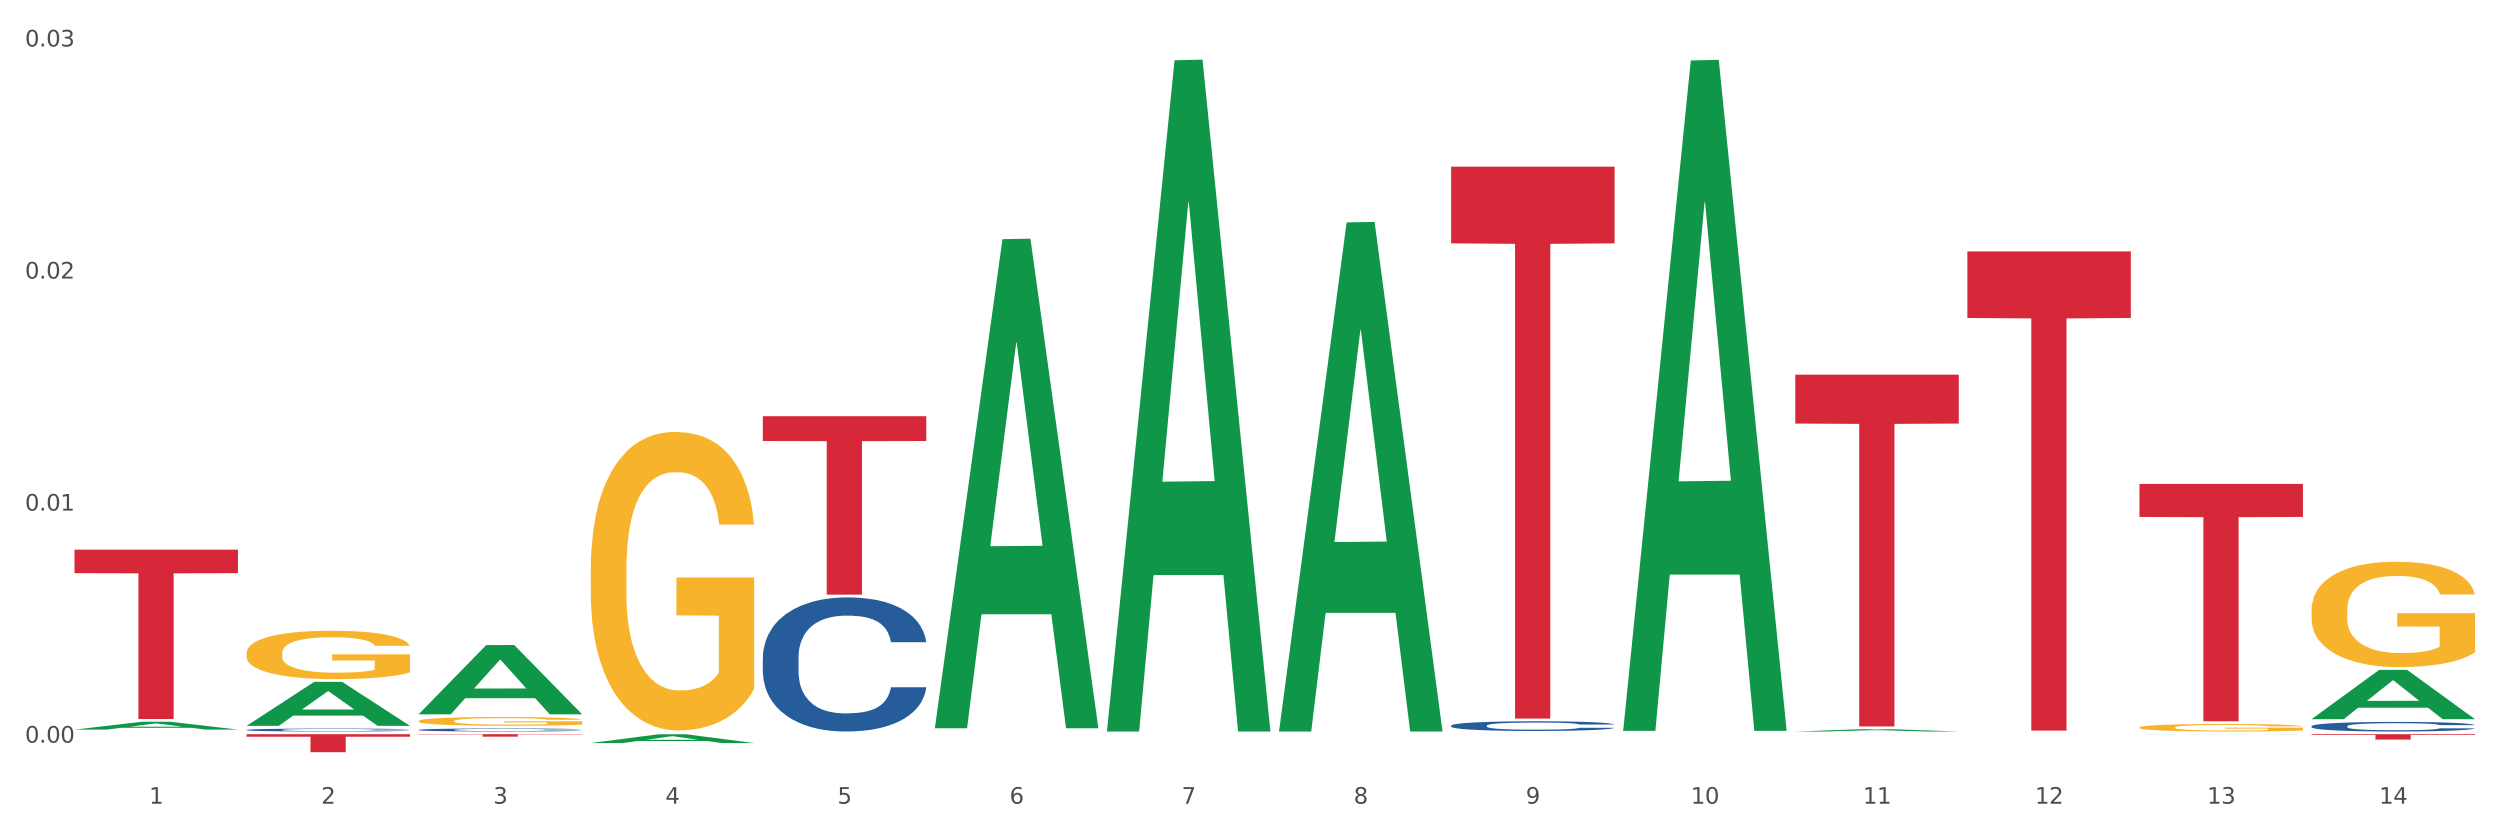 <?xml version="1.0" encoding="utf-8" standalone="no"?>
<!DOCTYPE svg PUBLIC "-//W3C//DTD SVG 1.1//EN"
  "http://www.w3.org/Graphics/SVG/1.1/DTD/svg11.dtd">
<svg xmlns:xlink="http://www.w3.org/1999/xlink" width="1080pt" height="360pt" viewBox="0 0 1080 360" xmlns="http://www.w3.org/2000/svg" version="1.1">
 <rect x="0" y="0" width="1080" height="360" fill="#333333" stroke="none"/>
 <defs>
  <style type="text/css">*{stroke-linejoin: round; stroke-linecap: butt}</style>
 </defs>
 <g id="figure_1">
  <g id="patch_1">
   <path d="M 0 360 
L 1080 360 
L 1080 0 
L 0 0 
z
" style="fill: #ffffff; stroke: #ffffff; stroke-linejoin: miter"/>
  </g>
  <g id="axes_1">
   <g id="matplotlib.axis_1">
    <g id="xtick_1">
     <g id="text_1">
      <!-- 1 -->
      <g style="fill: #4d4d4d" transform="translate(64.432 347.204) scale(0.096 -0.096)">
       <defs>
        <path id="DejaVuSans-31" d="M 794 531 
L 1825 531 
L 1825 4091 
L 703 3866 
L 703 4441 
L 1819 4666 
L 2450 4666 
L 2450 531 
L 3481 531 
L 3481 0 
L 794 0 
L 794 531 
z
" transform="scale(0.016)"/>
       </defs>
       <use xlink:href="#DejaVuSans-31"/>
      </g>
     </g>
    </g>
    <g id="xtick_2">
     <g id="text_2">
      <!-- 2 -->
      <g style="fill: #4d4d4d" transform="translate(138.771 347.204) scale(0.096 -0.096)">
       <defs>
        <path id="DejaVuSans-32" d="M 1228 531 
L 3431 531 
L 3431 0 
L 469 0 
L 469 531 
Q 828 903 1448 1529 
Q 2069 2156 2228 2338 
Q 2531 2678 2651 2914 
Q 2772 3150 2772 3378 
Q 2772 3750 2511 3984 
Q 2250 4219 1831 4219 
Q 1534 4219 1204 4116 
Q 875 4013 500 3803 
L 500 4441 
Q 881 4594 1212 4672 
Q 1544 4750 1819 4750 
Q 2544 4750 2975 4387 
Q 3406 4025 3406 3419 
Q 3406 3131 3298 2873 
Q 3191 2616 2906 2266 
Q 2828 2175 2409 1742 
Q 1991 1309 1228 531 
z
" transform="scale(0.016)"/>
       </defs>
       <use xlink:href="#DejaVuSans-32"/>
      </g>
     </g>
    </g>
    <g id="xtick_3">
     <g id="text_3">
      <!-- 3 -->
      <g style="fill: #4d4d4d" transform="translate(213.109 347.204) scale(0.096 -0.096)">
       <defs>
        <path id="DejaVuSans-33" d="M 2597 2516 
Q 3050 2419 3304 2112 
Q 3559 1806 3559 1356 
Q 3559 666 3084 287 
Q 2609 -91 1734 -91 
Q 1441 -91 1130 -33 
Q 819 25 488 141 
L 488 750 
Q 750 597 1062 519 
Q 1375 441 1716 441 
Q 2309 441 2620 675 
Q 2931 909 2931 1356 
Q 2931 1769 2642 2001 
Q 2353 2234 1838 2234 
L 1294 2234 
L 1294 2753 
L 1863 2753 
Q 2328 2753 2575 2939 
Q 2822 3125 2822 3475 
Q 2822 3834 2567 4026 
Q 2313 4219 1838 4219 
Q 1578 4219 1281 4162 
Q 984 4106 628 3988 
L 628 4550 
Q 988 4650 1302 4700 
Q 1616 4750 1894 4750 
Q 2613 4750 3031 4423 
Q 3450 4097 3450 3541 
Q 3450 3153 3228 2886 
Q 3006 2619 2597 2516 
z
" transform="scale(0.016)"/>
       </defs>
       <use xlink:href="#DejaVuSans-33"/>
      </g>
     </g>
    </g>
    <g id="xtick_4">
     <g id="text_4">
      <!-- 4 -->
      <g style="fill: #4d4d4d" transform="translate(287.448 347.204) scale(0.096 -0.096)">
       <defs>
        <path id="DejaVuSans-34" d="M 2419 4116 
L 825 1625 
L 2419 1625 
L 2419 4116 
z
M 2253 4666 
L 3047 4666 
L 3047 1625 
L 3713 1625 
L 3713 1100 
L 3047 1100 
L 3047 0 
L 2419 0 
L 2419 1100 
L 313 1100 
L 313 1709 
L 2253 4666 
z
" transform="scale(0.016)"/>
       </defs>
       <use xlink:href="#DejaVuSans-34"/>
      </g>
     </g>
    </g>
    <g id="xtick_5">
     <g id="text_5">
      <!-- 5 -->
      <g style="fill: #4d4d4d" transform="translate(361.787 347.204) scale(0.096 -0.096)">
       <defs>
        <path id="DejaVuSans-35" d="M 691 4666 
L 3169 4666 
L 3169 4134 
L 1269 4134 
L 1269 2991 
Q 1406 3038 1543 3061 
Q 1681 3084 1819 3084 
Q 2600 3084 3056 2656 
Q 3513 2228 3513 1497 
Q 3513 744 3044 326 
Q 2575 -91 1722 -91 
Q 1428 -91 1123 -41 
Q 819 9 494 109 
L 494 744 
Q 775 591 1075 516 
Q 1375 441 1709 441 
Q 2250 441 2565 725 
Q 2881 1009 2881 1497 
Q 2881 1984 2565 2268 
Q 2250 2553 1709 2553 
Q 1456 2553 1204 2497 
Q 953 2441 691 2322 
L 691 4666 
z
" transform="scale(0.016)"/>
       </defs>
       <use xlink:href="#DejaVuSans-35"/>
      </g>
     </g>
    </g>
    <g id="xtick_6">
     <g id="text_6">
      <!-- 6 -->
      <g style="fill: #4d4d4d" transform="translate(436.125 347.204) scale(0.096 -0.096)">
       <defs>
        <path id="DejaVuSans-36" d="M 2113 2584 
Q 1688 2584 1439 2293 
Q 1191 2003 1191 1497 
Q 1191 994 1439 701 
Q 1688 409 2113 409 
Q 2538 409 2786 701 
Q 3034 994 3034 1497 
Q 3034 2003 2786 2293 
Q 2538 2584 2113 2584 
z
M 3366 4563 
L 3366 3988 
Q 3128 4100 2886 4159 
Q 2644 4219 2406 4219 
Q 1781 4219 1451 3797 
Q 1122 3375 1075 2522 
Q 1259 2794 1537 2939 
Q 1816 3084 2150 3084 
Q 2853 3084 3261 2657 
Q 3669 2231 3669 1497 
Q 3669 778 3244 343 
Q 2819 -91 2113 -91 
Q 1303 -91 875 529 
Q 447 1150 447 2328 
Q 447 3434 972 4092 
Q 1497 4750 2381 4750 
Q 2619 4750 2861 4703 
Q 3103 4656 3366 4563 
z
" transform="scale(0.016)"/>
       </defs>
       <use xlink:href="#DejaVuSans-36"/>
      </g>
     </g>
    </g>
    <g id="xtick_7">
     <g id="text_7">
      <!-- 7 -->
      <g style="fill: #4d4d4d" transform="translate(510.464 347.204) scale(0.096 -0.096)">
       <defs>
        <path id="DejaVuSans-37" d="M 525 4666 
L 3525 4666 
L 3525 4397 
L 1831 0 
L 1172 0 
L 2766 4134 
L 525 4134 
L 525 4666 
z
" transform="scale(0.016)"/>
       </defs>
       <use xlink:href="#DejaVuSans-37"/>
      </g>
     </g>
    </g>
    <g id="xtick_8">
     <g id="text_8">
      <!-- 8 -->
      <g style="fill: #4d4d4d" transform="translate(584.803 347.204) scale(0.096 -0.096)">
       <defs>
        <path id="DejaVuSans-38" d="M 2034 2216 
Q 1584 2216 1326 1975 
Q 1069 1734 1069 1313 
Q 1069 891 1326 650 
Q 1584 409 2034 409 
Q 2484 409 2743 651 
Q 3003 894 3003 1313 
Q 3003 1734 2745 1975 
Q 2488 2216 2034 2216 
z
M 1403 2484 
Q 997 2584 770 2862 
Q 544 3141 544 3541 
Q 544 4100 942 4425 
Q 1341 4750 2034 4750 
Q 2731 4750 3128 4425 
Q 3525 4100 3525 3541 
Q 3525 3141 3298 2862 
Q 3072 2584 2669 2484 
Q 3125 2378 3379 2068 
Q 3634 1759 3634 1313 
Q 3634 634 3220 271 
Q 2806 -91 2034 -91 
Q 1263 -91 848 271 
Q 434 634 434 1313 
Q 434 1759 690 2068 
Q 947 2378 1403 2484 
z
M 1172 3481 
Q 1172 3119 1398 2916 
Q 1625 2713 2034 2713 
Q 2441 2713 2670 2916 
Q 2900 3119 2900 3481 
Q 2900 3844 2670 4047 
Q 2441 4250 2034 4250 
Q 1625 4250 1398 4047 
Q 1172 3844 1172 3481 
z
" transform="scale(0.016)"/>
       </defs>
       <use xlink:href="#DejaVuSans-38"/>
      </g>
     </g>
    </g>
    <g id="xtick_9">
     <g id="text_9">
      <!-- 9 -->
      <g style="fill: #4d4d4d" transform="translate(659.142 347.204) scale(0.096 -0.096)">
       <defs>
        <path id="DejaVuSans-39" d="M 703 97 
L 703 672 
Q 941 559 1184 500 
Q 1428 441 1663 441 
Q 2288 441 2617 861 
Q 2947 1281 2994 2138 
Q 2813 1869 2534 1725 
Q 2256 1581 1919 1581 
Q 1219 1581 811 2004 
Q 403 2428 403 3163 
Q 403 3881 828 4315 
Q 1253 4750 1959 4750 
Q 2769 4750 3195 4129 
Q 3622 3509 3622 2328 
Q 3622 1225 3098 567 
Q 2575 -91 1691 -91 
Q 1453 -91 1209 -44 
Q 966 3 703 97 
z
M 1959 2075 
Q 2384 2075 2632 2365 
Q 2881 2656 2881 3163 
Q 2881 3666 2632 3958 
Q 2384 4250 1959 4250 
Q 1534 4250 1286 3958 
Q 1038 3666 1038 3163 
Q 1038 2656 1286 2365 
Q 1534 2075 1959 2075 
z
" transform="scale(0.016)"/>
       </defs>
       <use xlink:href="#DejaVuSans-39"/>
      </g>
     </g>
    </g>
    <g id="xtick_10">
     <g id="text_10">
      <!-- 10 -->
      <g style="fill: #4d4d4d" transform="translate(730.426 347.204) scale(0.096 -0.096)">
       <defs>
        <path id="DejaVuSans-30" d="M 2034 4250 
Q 1547 4250 1301 3770 
Q 1056 3291 1056 2328 
Q 1056 1369 1301 889 
Q 1547 409 2034 409 
Q 2525 409 2770 889 
Q 3016 1369 3016 2328 
Q 3016 3291 2770 3770 
Q 2525 4250 2034 4250 
z
M 2034 4750 
Q 2819 4750 3233 4129 
Q 3647 3509 3647 2328 
Q 3647 1150 3233 529 
Q 2819 -91 2034 -91 
Q 1250 -91 836 529 
Q 422 1150 422 2328 
Q 422 3509 836 4129 
Q 1250 4750 2034 4750 
z
" transform="scale(0.016)"/>
       </defs>
       <use xlink:href="#DejaVuSans-31"/>
       <use xlink:href="#DejaVuSans-30" transform="translate(63.623 0)"/>
      </g>
     </g>
    </g>
    <g id="xtick_11">
     <g id="text_11">
      <!-- 11 -->
      <g style="fill: #4d4d4d" transform="translate(804.765 347.204) scale(0.096 -0.096)">
       <use xlink:href="#DejaVuSans-31"/>
       <use xlink:href="#DejaVuSans-31" transform="translate(63.623 0)"/>
      </g>
     </g>
    </g>
    <g id="xtick_12">
     <g id="text_12">
      <!-- 12 -->
      <g style="fill: #4d4d4d" transform="translate(879.104 347.204) scale(0.096 -0.096)">
       <use xlink:href="#DejaVuSans-31"/>
       <use xlink:href="#DejaVuSans-32" transform="translate(63.623 0)"/>
      </g>
     </g>
    </g>
    <g id="xtick_13">
     <g id="text_13">
      <!-- 13 -->
      <g style="fill: #4d4d4d" transform="translate(953.442 347.204) scale(0.096 -0.096)">
       <use xlink:href="#DejaVuSans-31"/>
       <use xlink:href="#DejaVuSans-33" transform="translate(63.623 0)"/>
      </g>
     </g>
    </g>
    <g id="xtick_14">
     <g id="text_14">
      <!-- 14 -->
      <g style="fill: #4d4d4d" transform="translate(1027.781 347.204) scale(0.096 -0.096)">
       <use xlink:href="#DejaVuSans-31"/>
       <use xlink:href="#DejaVuSans-34" transform="translate(63.623 0)"/>
      </g>
     </g>
    </g>
    <g id="xtick_15"/>
    <g id="xtick_16"/>
    <g id="xtick_17"/>
    <g id="xtick_18"/>
    <g id="xtick_19"/>
    <g id="xtick_20"/>
    <g id="xtick_21"/>
    <g id="xtick_22"/>
    <g id="xtick_23"/>
    <g id="xtick_24"/>
    <g id="xtick_25"/>
    <g id="xtick_26"/>
    <g id="xtick_27"/>
   </g>
   <g id="matplotlib.axis_2">
    <g id="ytick_1">
     <g id="text_15">
      <!-- 0.00 -->
      <g style="fill: #4d4d4d" transform="translate(10.8 320.826) scale(0.096 -0.096)">
       <defs>
        <path id="DejaVuSans-2e" d="M 684 794 
L 1344 794 
L 1344 0 
L 684 0 
L 684 794 
z
" transform="scale(0.016)"/>
       </defs>
       <use xlink:href="#DejaVuSans-30"/>
       <use xlink:href="#DejaVuSans-2e" transform="translate(63.623 0)"/>
       <use xlink:href="#DejaVuSans-30" transform="translate(95.41 0)"/>
       <use xlink:href="#DejaVuSans-30" transform="translate(159.033 0)"/>
      </g>
     </g>
    </g>
    <g id="ytick_2">
     <g id="text_16">
      <!-- 0.01 -->
      <g style="fill: #4d4d4d" transform="translate(10.8 220.578) scale(0.096 -0.096)">
       <use xlink:href="#DejaVuSans-30"/>
       <use xlink:href="#DejaVuSans-2e" transform="translate(63.623 0)"/>
       <use xlink:href="#DejaVuSans-30" transform="translate(95.41 0)"/>
       <use xlink:href="#DejaVuSans-31" transform="translate(159.033 0)"/>
      </g>
     </g>
    </g>
    <g id="ytick_3">
     <g id="text_17">
      <!-- 0.02 -->
      <g style="fill: #4d4d4d" transform="translate(10.8 120.33) scale(0.096 -0.096)">
       <use xlink:href="#DejaVuSans-30"/>
       <use xlink:href="#DejaVuSans-2e" transform="translate(63.623 0)"/>
       <use xlink:href="#DejaVuSans-30" transform="translate(95.41 0)"/>
       <use xlink:href="#DejaVuSans-32" transform="translate(159.033 0)"/>
      </g>
     </g>
    </g>
    <g id="ytick_4">
     <g id="text_18">
      <!-- 0.03 -->
      <g style="fill: #4d4d4d" transform="translate(10.8 20.082) scale(0.096 -0.096)">
       <use xlink:href="#DejaVuSans-30"/>
       <use xlink:href="#DejaVuSans-2e" transform="translate(63.623 0)"/>
       <use xlink:href="#DejaVuSans-30" transform="translate(95.41 0)"/>
       <use xlink:href="#DejaVuSans-33" transform="translate(159.033 0)"/>
      </g>
     </g>
    </g>
    <g id="ytick_5"/>
    <g id="ytick_6"/>
    <g id="ytick_7"/>
   </g>
   <g id="PolyCollection_1">
    <path d="M 32.175 315.183 
L 32.248 315.179 
L 61.37 311.786 
L 73.456 311.783 
L 102.797 315.189 
L 88.818 315.189 
L 82.484 314.396 
L 52.415 314.396 
L 52.197 314.409 
L 46.081 315.189 
L 32.175 315.189 
L 32.175 315.183 
L 56.201 313.923 
L 78.698 313.919 
L 67.559 312.509 
L 67.413 312.503 
L 67.267 312.512 
L 56.128 313.919 
L 56.201 313.923 
L 32.175 315.183 
z
" clip-path="url(#p2e151907d4)" style="fill: #109648"/>
    <path d="M 180.852 311.499 
L 180.936 311.495 
L 180.936 311.371 
L 181.103 311.263 
L 181.936 311.004 
L 183.187 310.789 
L 184.104 310.674 
L 185.021 310.581 
L 186.105 310.487 
L 187.439 310.39 
L 189.857 310.248 
L 191.358 310.176 
L 193.192 310.1 
L 196.528 309.989 
L 198.946 309.926 
L 201.447 309.874 
L 205.533 309.812 
L 208.201 309.784 
L 211.036 309.764 
L 214.454 309.75 
L 217.039 309.746 
L 222.709 309.757 
L 227.545 309.788 
L 229.879 309.812 
L 232.881 309.854 
L 234.465 309.881 
L 237.05 309.937 
L 239.718 310.009 
L 241.552 310.072 
L 244.304 310.19 
L 246.388 310.307 
L 248.306 310.453 
L 249.306 310.553 
L 250.057 310.647 
L 250.724 310.754 
L 251.391 310.924 
L 236.383 310.924 
L 235.799 310.803 
L 234.882 310.688 
L 233.548 310.578 
L 232.38 310.508 
L 230.379 310.422 
L 228.545 310.366 
L 226.627 310.325 
L 224.293 310.29 
L 222.458 310.273 
L 219.874 310.259 
L 214.788 310.262 
L 211.369 310.29 
L 209.034 310.325 
L 207.534 310.356 
L 206.2 310.39 
L 204.699 310.439 
L 202.948 310.512 
L 201.697 310.578 
L 200.446 310.661 
L 199.446 310.744 
L 198.529 310.841 
L 197.778 310.945 
L 197.195 311.052 
L 196.694 311.184 
L 196.277 311.402 
L 196.277 311.876 
L 196.444 311.984 
L 196.861 312.126 
L 197.361 312.233 
L 198.195 312.361 
L 198.946 312.448 
L 200.363 312.573 
L 201.947 312.676 
L 203.198 312.742 
L 204.449 312.798 
L 206.616 312.874 
L 209.034 312.936 
L 211.119 312.974 
L 213.954 313.009 
L 215.871 313.023 
L 217.539 313.03 
L 221.625 313.03 
L 224.543 313.019 
L 227.795 312.995 
L 230.296 312.964 
L 232.38 312.926 
L 234.715 312.864 
L 236.216 312.805 
L 236.216 312.081 
L 217.873 312.077 
L 217.873 311.596 
L 251.474 311.596 
L 251.474 313.009 
L 250.057 313.082 
L 248.473 313.148 
L 246.805 313.206 
L 244.304 313.279 
L 241.302 313.348 
L 238.634 313.397 
L 235.799 313.438 
L 232.464 313.477 
L 228.128 313.511 
L 225.46 313.525 
L 222.125 313.535 
L 218.206 313.539 
L 214.788 313.532 
L 211.452 313.515 
L 207.951 313.483 
L 204.532 313.438 
L 201.947 313.393 
L 199.362 313.338 
L 196.611 313.265 
L 194.443 313.196 
L 192.776 313.134 
L 190.941 313.054 
L 188.94 312.95 
L 187.439 312.857 
L 186.105 312.76 
L 184.688 312.635 
L 183.687 312.528 
L 182.687 312.392 
L 182.103 312.292 
L 181.436 312.136 
L 180.936 311.918 
L 180.852 311.499 
z
" clip-path="url(#p2e151907d4)" style="fill: #f7b32b"/>
    <path d="M 255.191 246.174 
L 255.275 246.056 
L 255.275 241.816 
L 255.441 238.165 
L 256.275 229.331 
L 257.526 222.028 
L 258.443 218.142 
L 259.36 214.961 
L 260.444 211.781 
L 261.778 208.483 
L 264.196 203.654 
L 265.697 201.181 
L 267.531 198.589 
L 270.866 194.82 
L 273.284 192.7 
L 275.786 190.933 
L 279.871 188.813 
L 282.539 187.871 
L 285.374 187.164 
L 288.793 186.693 
L 291.377 186.575 
L 297.047 186.929 
L 301.883 187.989 
L 304.218 188.813 
L 307.219 190.227 
L 308.804 191.169 
L 311.388 193.054 
L 314.057 195.527 
L 315.891 197.647 
L 318.642 201.652 
L 320.727 205.656 
L 322.645 210.603 
L 323.645 214.019 
L 324.395 217.199 
L 325.062 220.851 
L 325.73 226.622 
L 310.721 226.622 
L 310.138 222.5 
L 309.221 218.613 
L 307.886 214.844 
L 306.719 212.488 
L 304.718 209.543 
L 302.884 207.659 
L 300.966 206.245 
L 298.631 205.067 
L 296.797 204.479 
L 294.212 204.007 
L 289.126 204.125 
L 285.708 205.067 
L 283.373 206.245 
L 281.872 207.305 
L 280.538 208.483 
L 279.037 210.132 
L 277.286 212.606 
L 276.036 214.844 
L 274.785 217.67 
L 273.785 220.497 
L 272.867 223.795 
L 272.117 227.329 
L 271.533 230.98 
L 271.033 235.456 
L 270.616 242.876 
L 270.616 259.013 
L 270.783 262.664 
L 271.2 267.493 
L 271.7 271.144 
L 272.534 275.502 
L 273.284 278.447 
L 274.702 282.687 
L 276.286 286.221 
L 277.537 288.459 
L 278.787 290.343 
L 280.955 292.934 
L 283.373 295.055 
L 285.458 296.35 
L 288.292 297.528 
L 290.21 297.999 
L 291.878 298.235 
L 295.963 298.235 
L 298.882 297.881 
L 302.133 297.057 
L 304.635 295.997 
L 306.719 294.701 
L 309.054 292.581 
L 310.555 290.579 
L 310.555 265.962 
L 292.211 265.844 
L 292.211 249.472 
L 325.813 249.472 
L 325.813 297.528 
L 324.395 300.001 
L 322.811 302.239 
L 321.144 304.242 
L 318.642 306.715 
L 315.641 309.071 
L 312.973 310.72 
L 310.138 312.133 
L 306.803 313.429 
L 302.467 314.607 
L 299.799 315.078 
L 296.464 315.431 
L 292.545 315.549 
L 289.126 315.313 
L 285.791 314.724 
L 282.289 313.664 
L 278.871 312.133 
L 276.286 310.602 
L 273.701 308.717 
L 270.95 306.244 
L 268.782 303.888 
L 267.114 301.768 
L 265.28 299.059 
L 263.279 295.526 
L 261.778 292.345 
L 260.444 289.048 
L 259.027 284.807 
L 258.026 281.156 
L 257.025 276.562 
L 256.442 273.147 
L 255.775 267.846 
L 255.275 260.426 
L 255.191 246.174 
z
" clip-path="url(#p2e151907d4)" style="fill: #f7b32b"/>
    <path d="M 924.24 314.266 
L 924.323 314.263 
L 924.323 314.156 
L 924.49 314.064 
L 925.323 313.842 
L 926.574 313.658 
L 927.491 313.56 
L 928.408 313.48 
L 929.492 313.4 
L 930.826 313.317 
L 933.244 313.195 
L 934.745 313.133 
L 936.58 313.067 
L 939.915 312.973 
L 942.333 312.919 
L 944.834 312.875 
L 948.92 312.821 
L 951.588 312.798 
L 954.423 312.78 
L 957.841 312.768 
L 960.426 312.765 
L 966.096 312.774 
L 970.932 312.801 
L 973.266 312.821 
L 976.268 312.857 
L 977.852 312.881 
L 980.437 312.928 
L 983.105 312.99 
L 984.939 313.044 
L 987.691 313.145 
L 989.775 313.245 
L 991.693 313.37 
L 992.693 313.456 
L 993.444 313.536 
L 994.111 313.628 
L 994.778 313.774 
L 979.77 313.774 
L 979.186 313.67 
L 978.269 313.572 
L 976.935 313.477 
L 975.768 313.418 
L 973.766 313.343 
L 971.932 313.296 
L 970.014 313.26 
L 967.68 313.231 
L 965.845 313.216 
L 963.261 313.204 
L 958.175 313.207 
L 954.756 313.231 
L 952.422 313.26 
L 950.921 313.287 
L 949.587 313.317 
L 948.086 313.358 
L 946.335 313.421 
L 945.084 313.477 
L 943.834 313.548 
L 942.833 313.619 
L 941.916 313.702 
L 941.165 313.791 
L 940.582 313.883 
L 940.081 313.996 
L 939.665 314.183 
L 939.665 314.589 
L 939.831 314.681 
L 940.248 314.803 
L 940.749 314.895 
L 941.582 315.005 
L 942.333 315.079 
L 943.75 315.186 
L 945.334 315.275 
L 946.585 315.331 
L 947.836 315.378 
L 950.004 315.444 
L 952.422 315.497 
L 954.506 315.53 
L 957.341 315.559 
L 959.259 315.571 
L 960.926 315.577 
L 965.012 315.577 
L 967.93 315.568 
L 971.182 315.548 
L 973.683 315.521 
L 975.768 315.488 
L 978.102 315.435 
L 979.603 315.384 
L 979.603 314.764 
L 961.26 314.761 
L 961.26 314.349 
L 994.861 314.349 
L 994.861 315.559 
L 993.444 315.622 
L 991.86 315.678 
L 990.192 315.728 
L 987.691 315.791 
L 984.689 315.85 
L 982.021 315.892 
L 979.186 315.927 
L 975.851 315.96 
L 971.515 315.99 
L 968.847 316.001 
L 965.512 316.01 
L 961.593 316.013 
L 958.175 316.007 
L 954.84 315.993 
L 951.338 315.966 
L 947.919 315.927 
L 945.334 315.889 
L 942.75 315.841 
L 939.998 315.779 
L 937.83 315.72 
L 936.163 315.666 
L 934.328 315.598 
L 932.327 315.509 
L 930.826 315.429 
L 929.492 315.346 
L 928.075 315.239 
L 927.074 315.147 
L 926.074 315.031 
L 925.49 314.945 
L 924.823 314.812 
L 924.323 314.625 
L 924.24 314.266 
z
" clip-path="url(#p2e151907d4)" style="fill: #f7b32b"/>
    <path d="M 998.578 263.72 
L 998.662 263.679 
L 998.662 262.182 
L 998.828 260.894 
L 999.662 257.776 
L 1000.913 255.198 
L 1001.83 253.827 
L 1002.747 252.704 
L 1003.831 251.582 
L 1005.165 250.418 
L 1007.583 248.714 
L 1009.084 247.841 
L 1010.918 246.926 
L 1014.253 245.596 
L 1016.671 244.848 
L 1019.173 244.224 
L 1023.258 243.476 
L 1025.926 243.143 
L 1028.761 242.894 
L 1032.18 242.727 
L 1034.765 242.686 
L 1040.434 242.811 
L 1045.27 243.185 
L 1047.605 243.476 
L 1050.607 243.975 
L 1052.191 244.307 
L 1054.775 244.972 
L 1057.444 245.845 
L 1059.278 246.593 
L 1062.029 248.007 
L 1064.114 249.42 
L 1066.032 251.166 
L 1067.032 252.372 
L 1067.783 253.494 
L 1068.45 254.783 
L 1069.117 256.82 
L 1054.108 256.82 
L 1053.525 255.365 
L 1052.608 253.993 
L 1051.274 252.663 
L 1050.106 251.831 
L 1048.105 250.792 
L 1046.271 250.127 
L 1044.353 249.628 
L 1042.019 249.212 
L 1040.184 249.005 
L 1037.599 248.838 
L 1032.513 248.88 
L 1029.095 249.212 
L 1026.76 249.628 
L 1025.259 250.002 
L 1023.925 250.418 
L 1022.425 251 
L 1020.674 251.873 
L 1019.423 252.663 
L 1018.172 253.66 
L 1017.172 254.658 
L 1016.255 255.822 
L 1015.504 257.069 
L 1014.92 258.358 
L 1014.42 259.937 
L 1014.003 262.556 
L 1014.003 268.251 
L 1014.17 269.54 
L 1014.587 271.244 
L 1015.087 272.533 
L 1015.921 274.071 
L 1016.671 275.11 
L 1018.089 276.607 
L 1019.673 277.854 
L 1020.924 278.644 
L 1022.174 279.309 
L 1024.342 280.224 
L 1026.76 280.972 
L 1028.845 281.429 
L 1031.68 281.845 
L 1033.597 282.011 
L 1035.265 282.094 
L 1039.35 282.094 
L 1042.269 281.969 
L 1045.52 281.678 
L 1048.022 281.304 
L 1050.106 280.847 
L 1052.441 280.099 
L 1053.942 279.392 
L 1053.942 270.704 
L 1035.598 270.662 
L 1035.598 264.884 
L 1069.2 264.884 
L 1069.2 281.845 
L 1067.783 282.718 
L 1066.198 283.508 
L 1064.531 284.214 
L 1062.029 285.087 
L 1059.028 285.919 
L 1056.36 286.501 
L 1053.525 286.999 
L 1050.19 287.457 
L 1045.854 287.872 
L 1043.186 288.039 
L 1039.851 288.163 
L 1035.932 288.205 
L 1032.513 288.122 
L 1029.178 287.914 
L 1025.676 287.54 
L 1022.258 286.999 
L 1019.673 286.459 
L 1017.088 285.794 
L 1014.337 284.921 
L 1012.169 284.09 
L 1010.501 283.341 
L 1008.667 282.385 
L 1006.666 281.138 
L 1005.165 280.016 
L 1003.831 278.852 
L 1002.414 277.355 
L 1001.413 276.067 
L 1000.413 274.445 
L 999.829 273.24 
L 999.162 271.369 
L 998.662 268.75 
L 998.578 263.72 
z
" clip-path="url(#p2e151907d4)" style="fill: #f7b32b"/>
    <path d="M 998.578 317.179 
L 1069.2 317.179 
L 1069.2 317.501 
L 1041.42 317.503 
L 1041.42 319.495 
L 1026.191 319.495 
L 1026.191 317.503 
L 998.578 317.501 
L 998.578 317.181 
L 998.578 317.179 
z
" clip-path="url(#p2e151907d4)" style="fill: #d62839"/>
    <path d="M 924.24 209.068 
L 994.861 209.068 
L 994.861 223.317 
L 967.081 223.413 
L 967.081 311.599 
L 951.852 311.599 
L 951.852 223.413 
L 924.24 223.317 
L 924.24 209.165 
L 924.24 209.068 
z
" clip-path="url(#p2e151907d4)" style="fill: #d62839"/>
    <path d="M 849.901 108.6 
L 920.523 108.6 
L 920.523 137.368 
L 892.742 137.562 
L 892.742 315.608 
L 877.514 315.608 
L 877.514 137.562 
L 849.901 137.368 
L 849.901 108.795 
L 849.901 108.6 
z
" clip-path="url(#p2e151907d4)" style="fill: #d62839"/>
    <path d="M 329.53 284.106 
L 329.613 284.053 
L 329.613 282.572 
L 329.864 280.561 
L 330.782 276.857 
L 331.951 274.053 
L 333.954 270.772 
L 335.039 269.396 
L 336.458 267.862 
L 339.38 265.375 
L 342.719 263.258 
L 345.057 262.094 
L 346.81 261.353 
L 350.733 260.03 
L 352.987 259.448 
L 355.324 258.972 
L 357.328 258.655 
L 360.667 258.284 
L 363.338 258.125 
L 366.427 258.073 
L 369.015 258.125 
L 372.437 258.337 
L 377.446 258.972 
L 379.366 259.343 
L 381.954 259.977 
L 384.625 260.824 
L 386.795 261.671 
L 389.3 262.888 
L 391.887 264.475 
L 394.392 266.486 
L 396.145 268.338 
L 397.564 270.296 
L 398.816 272.677 
L 399.734 275.27 
L 400.152 277.439 
L 384.875 277.439 
L 384.458 275.481 
L 383.623 273.365 
L 382.788 271.936 
L 381.87 270.772 
L 380.451 269.449 
L 379.199 268.602 
L 377.112 267.597 
L 375.192 266.962 
L 373.606 266.592 
L 371.686 266.274 
L 367.595 265.957 
L 364.674 265.957 
L 362.837 266.063 
L 360.583 266.327 
L 358.663 266.698 
L 356.41 267.333 
L 354.656 268.02 
L 352.903 268.92 
L 351.902 269.555 
L 350.399 270.719 
L 349.397 271.671 
L 348.062 273.312 
L 347.31 274.476 
L 345.975 277.492 
L 345.391 279.714 
L 345.14 281.249 
L 344.973 282.942 
L 344.973 291.197 
L 345.474 294.901 
L 345.891 296.488 
L 346.559 298.287 
L 347.811 300.615 
L 349.648 302.891 
L 351.568 304.531 
L 353.154 305.536 
L 354.656 306.277 
L 356.159 306.859 
L 357.996 307.388 
L 359.498 307.706 
L 361.752 308.023 
L 364.423 308.182 
L 366.51 308.182 
L 370.768 307.917 
L 372.688 307.653 
L 374.524 307.282 
L 376.528 306.7 
L 378.114 306.065 
L 379.032 305.589 
L 380.534 304.584 
L 381.703 303.526 
L 382.705 302.309 
L 383.373 301.25 
L 384.124 299.663 
L 384.708 297.864 
L 384.875 296.911 
L 400.152 296.911 
L 399.818 298.816 
L 399.233 300.668 
L 398.065 303.155 
L 397.146 304.584 
L 395.727 306.33 
L 394.225 307.812 
L 392.138 309.452 
L 390.218 310.669 
L 388.214 311.727 
L 386.044 312.68 
L 382.121 314.003 
L 380.701 314.373 
L 377.696 315.008 
L 375.359 315.378 
L 371.936 315.749 
L 368.43 315.96 
L 364.757 316.013 
L 361.502 315.907 
L 357.912 315.59 
L 355.658 315.272 
L 353.154 314.796 
L 350.232 314.055 
L 347.477 313.156 
L 344.89 312.098 
L 342.469 310.881 
L 340.215 309.505 
L 337.293 307.23 
L 335.123 305.007 
L 333.537 302.944 
L 332.452 301.197 
L 331.366 298.975 
L 330.782 297.441 
L 329.864 293.737 
L 329.53 290.297 
L 329.53 284.106 
z
" clip-path="url(#p2e151907d4)" style="fill: #255c99"/>
    <path d="M 775.562 161.86 
L 846.184 161.86 
L 846.184 182.979 
L 818.404 183.122 
L 818.404 313.835 
L 803.175 313.835 
L 803.175 183.122 
L 775.562 182.979 
L 775.562 162.003 
L 775.562 161.86 
z
" clip-path="url(#p2e151907d4)" style="fill: #d62839"/>
    <path d="M 329.53 179.797 
L 400.152 179.797 
L 400.152 190.513 
L 372.371 190.585 
L 372.371 256.907 
L 357.143 256.907 
L 357.143 190.585 
L 329.53 190.513 
L 329.53 179.87 
L 329.53 179.797 
z
" clip-path="url(#p2e151907d4)" style="fill: #d62839"/>
    <path d="M 180.852 317.179 
L 251.474 317.179 
L 251.474 317.326 
L 223.694 317.327 
L 223.694 318.238 
L 208.465 318.238 
L 208.465 317.327 
L 180.852 317.326 
L 180.852 317.18 
L 180.852 317.179 
z
" clip-path="url(#p2e151907d4)" style="fill: #d62839"/>
    <path d="M 106.514 317.179 
L 177.135 317.179 
L 177.135 318.259 
L 149.355 318.266 
L 149.355 324.95 
L 134.126 324.95 
L 134.126 318.266 
L 106.514 318.259 
L 106.514 317.186 
L 106.514 317.179 
z
" clip-path="url(#p2e151907d4)" style="fill: #d62839"/>
    <path d="M 32.175 237.445 
L 102.797 237.445 
L 102.797 247.613 
L 75.017 247.682 
L 75.017 310.617 
L 59.788 310.617 
L 59.788 247.682 
L 32.175 247.613 
L 32.175 237.513 
L 32.175 237.445 
z
" clip-path="url(#p2e151907d4)" style="fill: #d62839"/>
    <path d="M 106.514 315.316 
L 106.597 315.315 
L 106.597 315.282 
L 106.848 315.238 
L 107.766 315.157 
L 108.935 315.096 
L 110.938 315.024 
L 112.023 314.994 
L 113.442 314.961 
L 116.364 314.906 
L 119.703 314.86 
L 122.04 314.835 
L 123.794 314.818 
L 127.717 314.789 
L 129.971 314.777 
L 132.308 314.766 
L 134.312 314.759 
L 137.651 314.751 
L 140.322 314.748 
L 143.411 314.747 
L 145.998 314.748 
L 149.421 314.752 
L 154.43 314.766 
L 156.35 314.774 
L 158.937 314.788 
L 161.609 314.807 
L 163.779 314.825 
L 166.283 314.852 
L 168.871 314.887 
L 171.376 314.931 
L 173.129 314.971 
L 174.548 315.014 
L 175.8 315.066 
L 176.718 315.123 
L 177.135 315.17 
L 161.859 315.17 
L 161.442 315.127 
L 160.607 315.081 
L 159.772 315.05 
L 158.854 315.024 
L 157.435 314.995 
L 156.183 314.977 
L 154.096 314.955 
L 152.176 314.941 
L 150.59 314.933 
L 148.67 314.926 
L 144.579 314.919 
L 141.658 314.919 
L 139.821 314.921 
L 137.567 314.927 
L 135.647 314.935 
L 133.393 314.949 
L 131.64 314.964 
L 129.887 314.984 
L 128.886 314.998 
L 127.383 315.023 
L 126.381 315.044 
L 125.046 315.08 
L 124.294 315.105 
L 122.959 315.171 
L 122.374 315.22 
L 122.124 315.253 
L 121.957 315.29 
L 121.957 315.471 
L 122.458 315.552 
L 122.875 315.586 
L 123.543 315.626 
L 124.795 315.677 
L 126.632 315.726 
L 128.552 315.762 
L 130.138 315.784 
L 131.64 315.8 
L 133.143 315.813 
L 134.979 315.825 
L 136.482 315.832 
L 138.736 315.839 
L 141.407 315.842 
L 143.494 315.842 
L 147.751 315.836 
L 149.671 315.831 
L 151.508 315.822 
L 153.511 315.81 
L 155.097 315.796 
L 156.016 315.785 
L 157.518 315.763 
L 158.687 315.74 
L 159.689 315.714 
L 160.357 315.691 
L 161.108 315.656 
L 161.692 315.617 
L 161.859 315.596 
L 177.135 315.596 
L 176.802 315.637 
L 176.217 315.678 
L 175.049 315.732 
L 174.13 315.763 
L 172.711 315.802 
L 171.209 315.834 
L 169.122 315.87 
L 167.202 315.896 
L 165.198 315.92 
L 163.028 315.94 
L 159.104 315.969 
L 157.685 315.977 
L 154.68 315.991 
L 152.343 315.999 
L 148.92 316.007 
L 145.414 316.012 
L 141.741 316.013 
L 138.486 316.011 
L 134.896 316.004 
L 132.642 315.997 
L 130.138 315.987 
L 127.216 315.97 
L 124.461 315.951 
L 121.874 315.928 
L 119.453 315.901 
L 117.199 315.871 
L 114.277 315.821 
L 112.107 315.773 
L 110.521 315.728 
L 109.435 315.689 
L 108.35 315.641 
L 107.766 315.607 
L 106.848 315.526 
L 106.514 315.451 
L 106.514 315.316 
z
" clip-path="url(#p2e151907d4)" style="fill: #255c99"/>
    <path d="M 998.578 313.73 
L 998.662 313.726 
L 998.662 313.62 
L 998.912 313.476 
L 999.83 313.211 
L 1000.999 313.011 
L 1003.003 312.776 
L 1004.088 312.677 
L 1005.507 312.568 
L 1008.429 312.39 
L 1011.768 312.238 
L 1014.105 312.155 
L 1015.858 312.102 
L 1019.781 312.007 
L 1022.035 311.966 
L 1024.373 311.932 
L 1026.376 311.909 
L 1029.715 311.882 
L 1032.387 311.871 
L 1035.475 311.867 
L 1038.063 311.871 
L 1041.486 311.886 
L 1046.494 311.932 
L 1048.414 311.958 
L 1051.002 312.004 
L 1053.673 312.064 
L 1055.844 312.125 
L 1058.348 312.212 
L 1060.936 312.325 
L 1063.44 312.469 
L 1065.193 312.602 
L 1066.612 312.742 
L 1067.864 312.912 
L 1068.783 313.098 
L 1069.2 313.253 
L 1053.924 313.253 
L 1053.506 313.113 
L 1052.671 312.961 
L 1051.837 312.859 
L 1050.918 312.776 
L 1049.499 312.681 
L 1048.247 312.621 
L 1046.16 312.549 
L 1044.24 312.503 
L 1042.654 312.477 
L 1040.734 312.454 
L 1036.644 312.431 
L 1033.722 312.431 
L 1031.886 312.439 
L 1029.632 312.458 
L 1027.712 312.484 
L 1025.458 312.53 
L 1023.705 312.579 
L 1021.952 312.643 
L 1020.95 312.689 
L 1019.448 312.772 
L 1018.446 312.84 
L 1017.11 312.958 
L 1016.359 313.041 
L 1015.023 313.257 
L 1014.439 313.416 
L 1014.188 313.526 
L 1014.022 313.647 
L 1014.022 314.237 
L 1014.522 314.503 
L 1014.94 314.616 
L 1015.608 314.745 
L 1016.86 314.911 
L 1018.696 315.074 
L 1020.616 315.192 
L 1022.202 315.264 
L 1023.705 315.317 
L 1025.207 315.358 
L 1027.044 315.396 
L 1028.547 315.419 
L 1030.8 315.442 
L 1033.472 315.453 
L 1035.559 315.453 
L 1039.816 315.434 
L 1041.736 315.415 
L 1043.572 315.389 
L 1045.576 315.347 
L 1047.162 315.301 
L 1048.08 315.267 
L 1049.583 315.195 
L 1050.752 315.12 
L 1051.753 315.033 
L 1052.421 314.957 
L 1053.172 314.843 
L 1053.757 314.715 
L 1053.924 314.646 
L 1069.2 314.646 
L 1068.866 314.783 
L 1068.282 314.915 
L 1067.113 315.093 
L 1066.195 315.195 
L 1064.776 315.32 
L 1063.273 315.426 
L 1061.186 315.544 
L 1059.266 315.631 
L 1057.263 315.707 
L 1055.092 315.775 
L 1051.169 315.869 
L 1049.75 315.896 
L 1046.745 315.941 
L 1044.407 315.968 
L 1040.985 315.994 
L 1037.479 316.009 
L 1033.806 316.013 
L 1030.55 316.006 
L 1026.96 315.983 
L 1024.707 315.96 
L 1022.202 315.926 
L 1019.281 315.873 
L 1016.526 315.809 
L 1013.938 315.733 
L 1011.517 315.646 
L 1009.263 315.548 
L 1006.342 315.385 
L 1004.171 315.226 
L 1002.585 315.078 
L 1001.5 314.953 
L 1000.415 314.794 
L 999.83 314.684 
L 998.912 314.419 
L 998.578 314.173 
L 998.578 313.73 
z
" clip-path="url(#p2e151907d4)" style="fill: #255c99"/>
    <path d="M 626.885 313.475 
L 626.968 313.471 
L 626.968 313.364 
L 627.219 313.218 
L 628.137 312.95 
L 629.306 312.747 
L 631.309 312.509 
L 632.394 312.409 
L 633.813 312.298 
L 636.735 312.118 
L 640.074 311.965 
L 642.411 311.88 
L 644.164 311.827 
L 648.088 311.731 
L 650.342 311.689 
L 652.679 311.654 
L 654.683 311.631 
L 658.022 311.604 
L 660.693 311.593 
L 663.782 311.589 
L 666.369 311.593 
L 669.792 311.608 
L 674.801 311.654 
L 676.721 311.681 
L 679.308 311.727 
L 681.98 311.788 
L 684.15 311.85 
L 686.654 311.938 
L 689.242 312.053 
L 691.747 312.198 
L 693.5 312.333 
L 694.919 312.474 
L 696.171 312.647 
L 697.089 312.835 
L 697.506 312.992 
L 682.23 312.992 
L 681.813 312.85 
L 680.978 312.697 
L 680.143 312.593 
L 679.225 312.509 
L 677.806 312.413 
L 676.554 312.352 
L 674.467 312.279 
L 672.547 312.233 
L 670.961 312.206 
L 669.041 312.183 
L 664.95 312.16 
L 662.029 312.16 
L 660.192 312.168 
L 657.938 312.187 
L 656.018 312.214 
L 653.764 312.26 
L 652.011 312.31 
L 650.258 312.375 
L 649.257 312.421 
L 647.754 312.505 
L 646.752 312.574 
L 645.417 312.693 
L 644.665 312.777 
L 643.33 312.996 
L 642.745 313.157 
L 642.495 313.268 
L 642.328 313.391 
L 642.328 313.989 
L 642.829 314.257 
L 643.246 314.372 
L 643.914 314.502 
L 645.166 314.671 
L 647.003 314.836 
L 648.923 314.955 
L 650.509 315.027 
L 652.011 315.081 
L 653.514 315.123 
L 655.35 315.162 
L 656.853 315.185 
L 659.107 315.208 
L 661.778 315.219 
L 663.865 315.219 
L 668.122 315.2 
L 670.042 315.181 
L 671.879 315.154 
L 673.882 315.112 
L 675.468 315.066 
L 676.387 315.031 
L 677.889 314.958 
L 679.058 314.882 
L 680.06 314.794 
L 680.728 314.717 
L 681.479 314.602 
L 682.063 314.472 
L 682.23 314.403 
L 697.506 314.403 
L 697.173 314.541 
L 696.588 314.675 
L 695.42 314.855 
L 694.501 314.958 
L 693.082 315.085 
L 691.58 315.192 
L 689.493 315.311 
L 687.573 315.399 
L 685.569 315.476 
L 683.399 315.545 
L 679.475 315.641 
L 678.056 315.668 
L 675.051 315.714 
L 672.714 315.74 
L 669.291 315.767 
L 665.785 315.783 
L 662.112 315.786 
L 658.856 315.779 
L 655.267 315.756 
L 653.013 315.733 
L 650.509 315.698 
L 647.587 315.645 
L 644.832 315.579 
L 642.244 315.503 
L 639.824 315.415 
L 637.57 315.315 
L 634.648 315.15 
L 632.478 314.989 
L 630.892 314.84 
L 629.806 314.713 
L 628.721 314.552 
L 628.137 314.441 
L 627.219 314.173 
L 626.885 313.923 
L 626.885 313.475 
z
" clip-path="url(#p2e151907d4)" style="fill: #255c99"/>
    <path d="M 626.885 71.989 
L 697.506 71.989 
L 697.506 105.123 
L 669.726 105.347 
L 669.726 310.423 
L 654.497 310.423 
L 654.497 105.347 
L 626.885 105.123 
L 626.885 72.213 
L 626.885 71.989 
z
" clip-path="url(#p2e151907d4)" style="fill: #d62839"/>
    <path d="M 106.514 282.149 
L 106.597 282.13 
L 106.597 281.443 
L 106.764 280.851 
L 107.598 279.42 
L 108.848 278.236 
L 109.765 277.606 
L 110.683 277.091 
L 111.767 276.575 
L 113.101 276.041 
L 115.519 275.258 
L 117.019 274.857 
L 118.854 274.437 
L 122.189 273.826 
L 124.607 273.483 
L 127.108 273.196 
L 131.194 272.853 
L 133.862 272.7 
L 136.697 272.585 
L 140.115 272.509 
L 142.7 272.49 
L 148.37 272.547 
L 153.206 272.719 
L 155.54 272.853 
L 158.542 273.082 
L 160.126 273.234 
L 162.711 273.54 
L 165.379 273.941 
L 167.213 274.284 
L 169.965 274.933 
L 172.049 275.583 
L 173.967 276.384 
L 174.968 276.938 
L 175.718 277.453 
L 176.385 278.045 
L 177.052 278.98 
L 162.044 278.98 
L 161.46 278.312 
L 160.543 277.682 
L 159.209 277.072 
L 158.042 276.69 
L 156.041 276.212 
L 154.206 275.907 
L 152.289 275.678 
L 149.954 275.487 
L 148.12 275.392 
L 145.535 275.315 
L 140.449 275.334 
L 137.03 275.487 
L 134.696 275.678 
L 133.195 275.85 
L 131.861 276.041 
L 130.36 276.308 
L 128.609 276.709 
L 127.358 277.072 
L 126.108 277.53 
L 125.107 277.988 
L 124.19 278.522 
L 123.44 279.095 
L 122.856 279.687 
L 122.356 280.412 
L 121.939 281.615 
L 121.939 284.23 
L 122.106 284.822 
L 122.522 285.605 
L 123.023 286.196 
L 123.856 286.903 
L 124.607 287.38 
L 126.024 288.067 
L 127.609 288.64 
L 128.859 289.003 
L 130.11 289.308 
L 132.278 289.728 
L 134.696 290.072 
L 136.78 290.282 
L 139.615 290.473 
L 141.533 290.549 
L 143.2 290.587 
L 147.286 290.587 
L 150.204 290.53 
L 153.456 290.396 
L 155.957 290.224 
L 158.042 290.014 
L 160.376 289.671 
L 161.877 289.346 
L 161.877 285.356 
L 143.534 285.337 
L 143.534 282.684 
L 177.135 282.684 
L 177.135 290.473 
L 175.718 290.873 
L 174.134 291.236 
L 172.466 291.561 
L 169.965 291.962 
L 166.963 292.343 
L 164.295 292.611 
L 161.46 292.84 
L 158.125 293.05 
L 153.789 293.241 
L 151.121 293.317 
L 147.786 293.374 
L 143.867 293.393 
L 140.449 293.355 
L 137.114 293.26 
L 133.612 293.088 
L 130.193 292.84 
L 127.609 292.591 
L 125.024 292.286 
L 122.272 291.885 
L 120.104 291.503 
L 118.437 291.16 
L 116.603 290.721 
L 114.601 290.148 
L 113.101 289.633 
L 111.767 289.098 
L 110.349 288.411 
L 109.349 287.819 
L 108.348 287.075 
L 107.764 286.521 
L 107.097 285.662 
L 106.597 284.459 
L 106.514 282.149 
z
" clip-path="url(#p2e151907d4)" style="fill: #f7b32b"/>
    <path d="M 180.852 315.293 
L 180.936 315.291 
L 180.936 315.258 
L 181.186 315.213 
L 182.105 315.129 
L 183.273 315.066 
L 185.277 314.991 
L 186.362 314.96 
L 187.781 314.926 
L 190.703 314.87 
L 194.042 314.822 
L 196.379 314.795 
L 198.132 314.779 
L 202.056 314.749 
L 204.31 314.736 
L 206.647 314.725 
L 208.65 314.718 
L 211.989 314.709 
L 214.661 314.706 
L 217.749 314.705 
L 220.337 314.706 
L 223.76 314.711 
L 228.768 314.725 
L 230.688 314.733 
L 233.276 314.748 
L 235.947 314.767 
L 238.118 314.786 
L 240.622 314.813 
L 243.21 314.849 
L 245.714 314.895 
L 247.467 314.936 
L 248.886 314.981 
L 250.139 315.034 
L 251.057 315.093 
L 251.474 315.142 
L 236.198 315.142 
L 235.78 315.098 
L 234.946 315.05 
L 234.111 315.018 
L 233.193 314.991 
L 231.774 314.962 
L 230.521 314.942 
L 228.434 314.92 
L 226.514 314.905 
L 224.928 314.897 
L 223.008 314.89 
L 218.918 314.883 
L 215.996 314.883 
L 214.16 314.885 
L 211.906 314.891 
L 209.986 314.899 
L 207.732 314.914 
L 205.979 314.929 
L 204.226 314.95 
L 203.224 314.964 
L 201.722 314.99 
L 200.72 315.012 
L 199.384 315.049 
L 198.633 315.075 
L 197.297 315.143 
L 196.713 315.193 
L 196.463 315.228 
L 196.296 315.266 
L 196.296 315.453 
L 196.797 315.536 
L 197.214 315.572 
L 197.882 315.613 
L 199.134 315.665 
L 200.97 315.717 
L 202.89 315.754 
L 204.476 315.777 
L 205.979 315.793 
L 207.482 315.807 
L 209.318 315.818 
L 210.821 315.826 
L 213.075 315.833 
L 215.746 315.836 
L 217.833 315.836 
L 222.09 315.83 
L 224.01 315.824 
L 225.847 315.816 
L 227.85 315.803 
L 229.436 315.789 
L 230.354 315.778 
L 231.857 315.755 
L 233.026 315.731 
L 234.027 315.704 
L 234.695 315.68 
L 235.447 315.644 
L 236.031 315.603 
L 236.198 315.582 
L 251.474 315.582 
L 251.14 315.625 
L 250.556 315.667 
L 249.387 315.723 
L 248.469 315.755 
L 247.05 315.795 
L 245.547 315.828 
L 243.46 315.865 
L 241.54 315.893 
L 239.537 315.916 
L 237.367 315.938 
L 233.443 315.968 
L 232.024 315.976 
L 229.019 315.991 
L 226.681 315.999 
L 223.259 316.007 
L 219.753 316.012 
L 216.08 316.013 
L 212.824 316.011 
L 209.235 316.004 
L 206.981 315.997 
L 204.476 315.986 
L 201.555 315.969 
L 198.8 315.949 
L 196.212 315.925 
L 193.791 315.897 
L 191.538 315.866 
L 188.616 315.815 
L 186.445 315.765 
L 184.859 315.718 
L 183.774 315.679 
L 182.689 315.628 
L 182.105 315.594 
L 181.186 315.51 
L 180.852 315.432 
L 180.852 315.293 
z
" clip-path="url(#p2e151907d4)" style="fill: #255c99"/>
    <path d="M 478.207 315.468 
L 478.28 315.196 
L 507.402 26.032 
L 519.488 25.759 
L 548.829 316.013 
L 534.85 316.013 
L 528.516 248.424 
L 498.447 248.424 
L 498.229 249.514 
L 492.113 316.013 
L 478.207 316.013 
L 478.207 315.468 
L 502.233 208.088 
L 524.73 207.815 
L 513.591 87.626 
L 513.445 87.081 
L 513.3 87.898 
L 502.16 207.815 
L 502.233 208.088 
L 478.207 315.468 
z
" clip-path="url(#p2e151907d4)" style="fill: #109648"/>
    <path d="M 106.514 313.545 
L 106.587 313.527 
L 135.709 294.577 
L 147.795 294.559 
L 177.135 313.581 
L 163.157 313.581 
L 156.823 309.151 
L 126.754 309.151 
L 126.535 309.223 
L 120.42 313.581 
L 106.514 313.581 
L 106.514 313.545 
L 130.54 306.508 
L 153.037 306.49 
L 141.897 298.613 
L 141.752 298.578 
L 141.606 298.631 
L 130.467 306.49 
L 130.54 306.508 
L 106.514 313.545 
z
" clip-path="url(#p2e151907d4)" style="fill: #109648"/>
    <path d="M 180.852 308.524 
L 180.925 308.496 
L 210.048 278.672 
L 222.133 278.644 
L 251.474 308.581 
L 237.495 308.581 
L 231.161 301.61 
L 201.092 301.61 
L 200.874 301.722 
L 194.758 308.581 
L 180.852 308.581 
L 180.852 308.524 
L 204.878 297.449 
L 227.375 297.421 
L 216.236 285.025 
L 216.09 284.969 
L 215.945 285.053 
L 204.806 297.421 
L 204.878 297.449 
L 180.852 308.524 
z
" clip-path="url(#p2e151907d4)" style="fill: #109648"/>
    <path d="M 998.578 310.661 
L 998.651 310.641 
L 1027.773 289.391 
L 1039.859 289.371 
L 1069.2 310.702 
L 1055.221 310.702 
L 1048.887 305.734 
L 1018.818 305.734 
L 1018.6 305.814 
L 1012.484 310.702 
L 998.578 310.702 
L 998.578 310.661 
L 1022.604 302.77 
L 1045.101 302.75 
L 1033.962 293.917 
L 1033.816 293.877 
L 1033.671 293.937 
L 1022.531 302.75 
L 1022.604 302.77 
L 998.578 310.661 
z
" clip-path="url(#p2e151907d4)" style="fill: #109648"/>
    <path d="M 924.24 317.365 
L 924.312 317.365 
L 953.435 317.322 
L 965.52 317.322 
L 994.861 317.365 
L 980.883 317.365 
L 974.548 317.355 
L 944.48 317.355 
L 944.261 317.355 
L 938.145 317.365 
L 924.24 317.365 
L 924.24 317.365 
L 948.265 317.349 
L 970.763 317.349 
L 959.623 317.331 
L 959.478 317.331 
L 959.332 317.331 
L 948.193 317.349 
L 948.265 317.349 
L 924.24 317.365 
z
" clip-path="url(#p2e151907d4)" style="fill: #109648"/>
    <path d="M 255.191 320.995 
L 255.264 320.991 
L 284.386 317.218 
L 296.472 317.215 
L 325.813 321.002 
L 311.834 321.002 
L 305.5 320.12 
L 275.431 320.12 
L 275.213 320.134 
L 269.097 321.002 
L 255.191 321.002 
L 255.191 320.995 
L 279.217 319.594 
L 301.714 319.59 
L 290.575 318.022 
L 290.429 318.015 
L 290.284 318.025 
L 279.144 319.59 
L 279.217 319.594 
L 255.191 320.995 
z
" clip-path="url(#p2e151907d4)" style="fill: #109648"/>
    <path d="M 403.869 314.208 
L 403.941 314.01 
L 433.064 103.311 
L 445.15 103.113 
L 474.49 314.605 
L 460.512 314.605 
L 454.177 265.356 
L 424.109 265.356 
L 423.89 266.151 
L 417.774 314.605 
L 403.869 314.605 
L 403.869 314.208 
L 427.895 235.966 
L 450.392 235.767 
L 439.252 148.191 
L 439.107 147.794 
L 438.961 148.39 
L 427.822 235.767 
L 427.895 235.966 
L 403.869 314.208 
z
" clip-path="url(#p2e151907d4)" style="fill: #109648"/>
    <path d="M 775.562 316.011 
L 775.635 316.01 
L 804.757 315.001 
L 816.843 315 
L 846.184 316.013 
L 832.205 316.013 
L 825.871 315.777 
L 795.802 315.777 
L 795.584 315.781 
L 789.468 316.013 
L 775.562 316.013 
L 775.562 316.011 
L 799.588 315.637 
L 822.085 315.636 
L 810.946 315.216 
L 810.8 315.214 
L 810.655 315.217 
L 799.515 315.636 
L 799.588 315.637 
L 775.562 316.011 
z
" clip-path="url(#p2e151907d4)" style="fill: #109648"/>
    <path d="M 552.546 315.6 
L 552.619 315.393 
L 581.741 96.076 
L 593.827 95.869 
L 623.168 316.013 
L 609.189 316.013 
L 602.855 264.75 
L 572.786 264.75 
L 572.568 265.576 
L 566.452 316.013 
L 552.546 316.013 
L 552.546 315.6 
L 576.572 234.157 
L 599.069 233.95 
L 587.93 142.792 
L 587.784 142.378 
L 587.638 142.999 
L 576.499 233.95 
L 576.572 234.157 
L 552.546 315.6 
z
" clip-path="url(#p2e151907d4)" style="fill: #109648"/>
    <path d="M 701.223 315.185 
L 701.296 314.913 
L 730.419 26.12 
L 742.504 25.847 
L 771.845 315.73 
L 757.866 315.73 
L 751.532 248.227 
L 721.463 248.227 
L 721.245 249.315 
L 715.129 315.73 
L 701.223 315.73 
L 701.223 315.185 
L 725.249 207.942 
L 747.746 207.67 
L 736.607 87.635 
L 736.461 87.09 
L 736.316 87.907 
L 725.177 207.67 
L 725.249 207.942 
L 701.223 315.185 
z
" clip-path="url(#p2e151907d4)" style="fill: #109648"/>
   </g>
  </g>
 </g>
 <defs>
  <clipPath id="p2e151907d4">
   <rect x="32.175" y="10.8" width="1037.025" height="329.109"/>
  </clipPath>
 </defs>
</svg>
